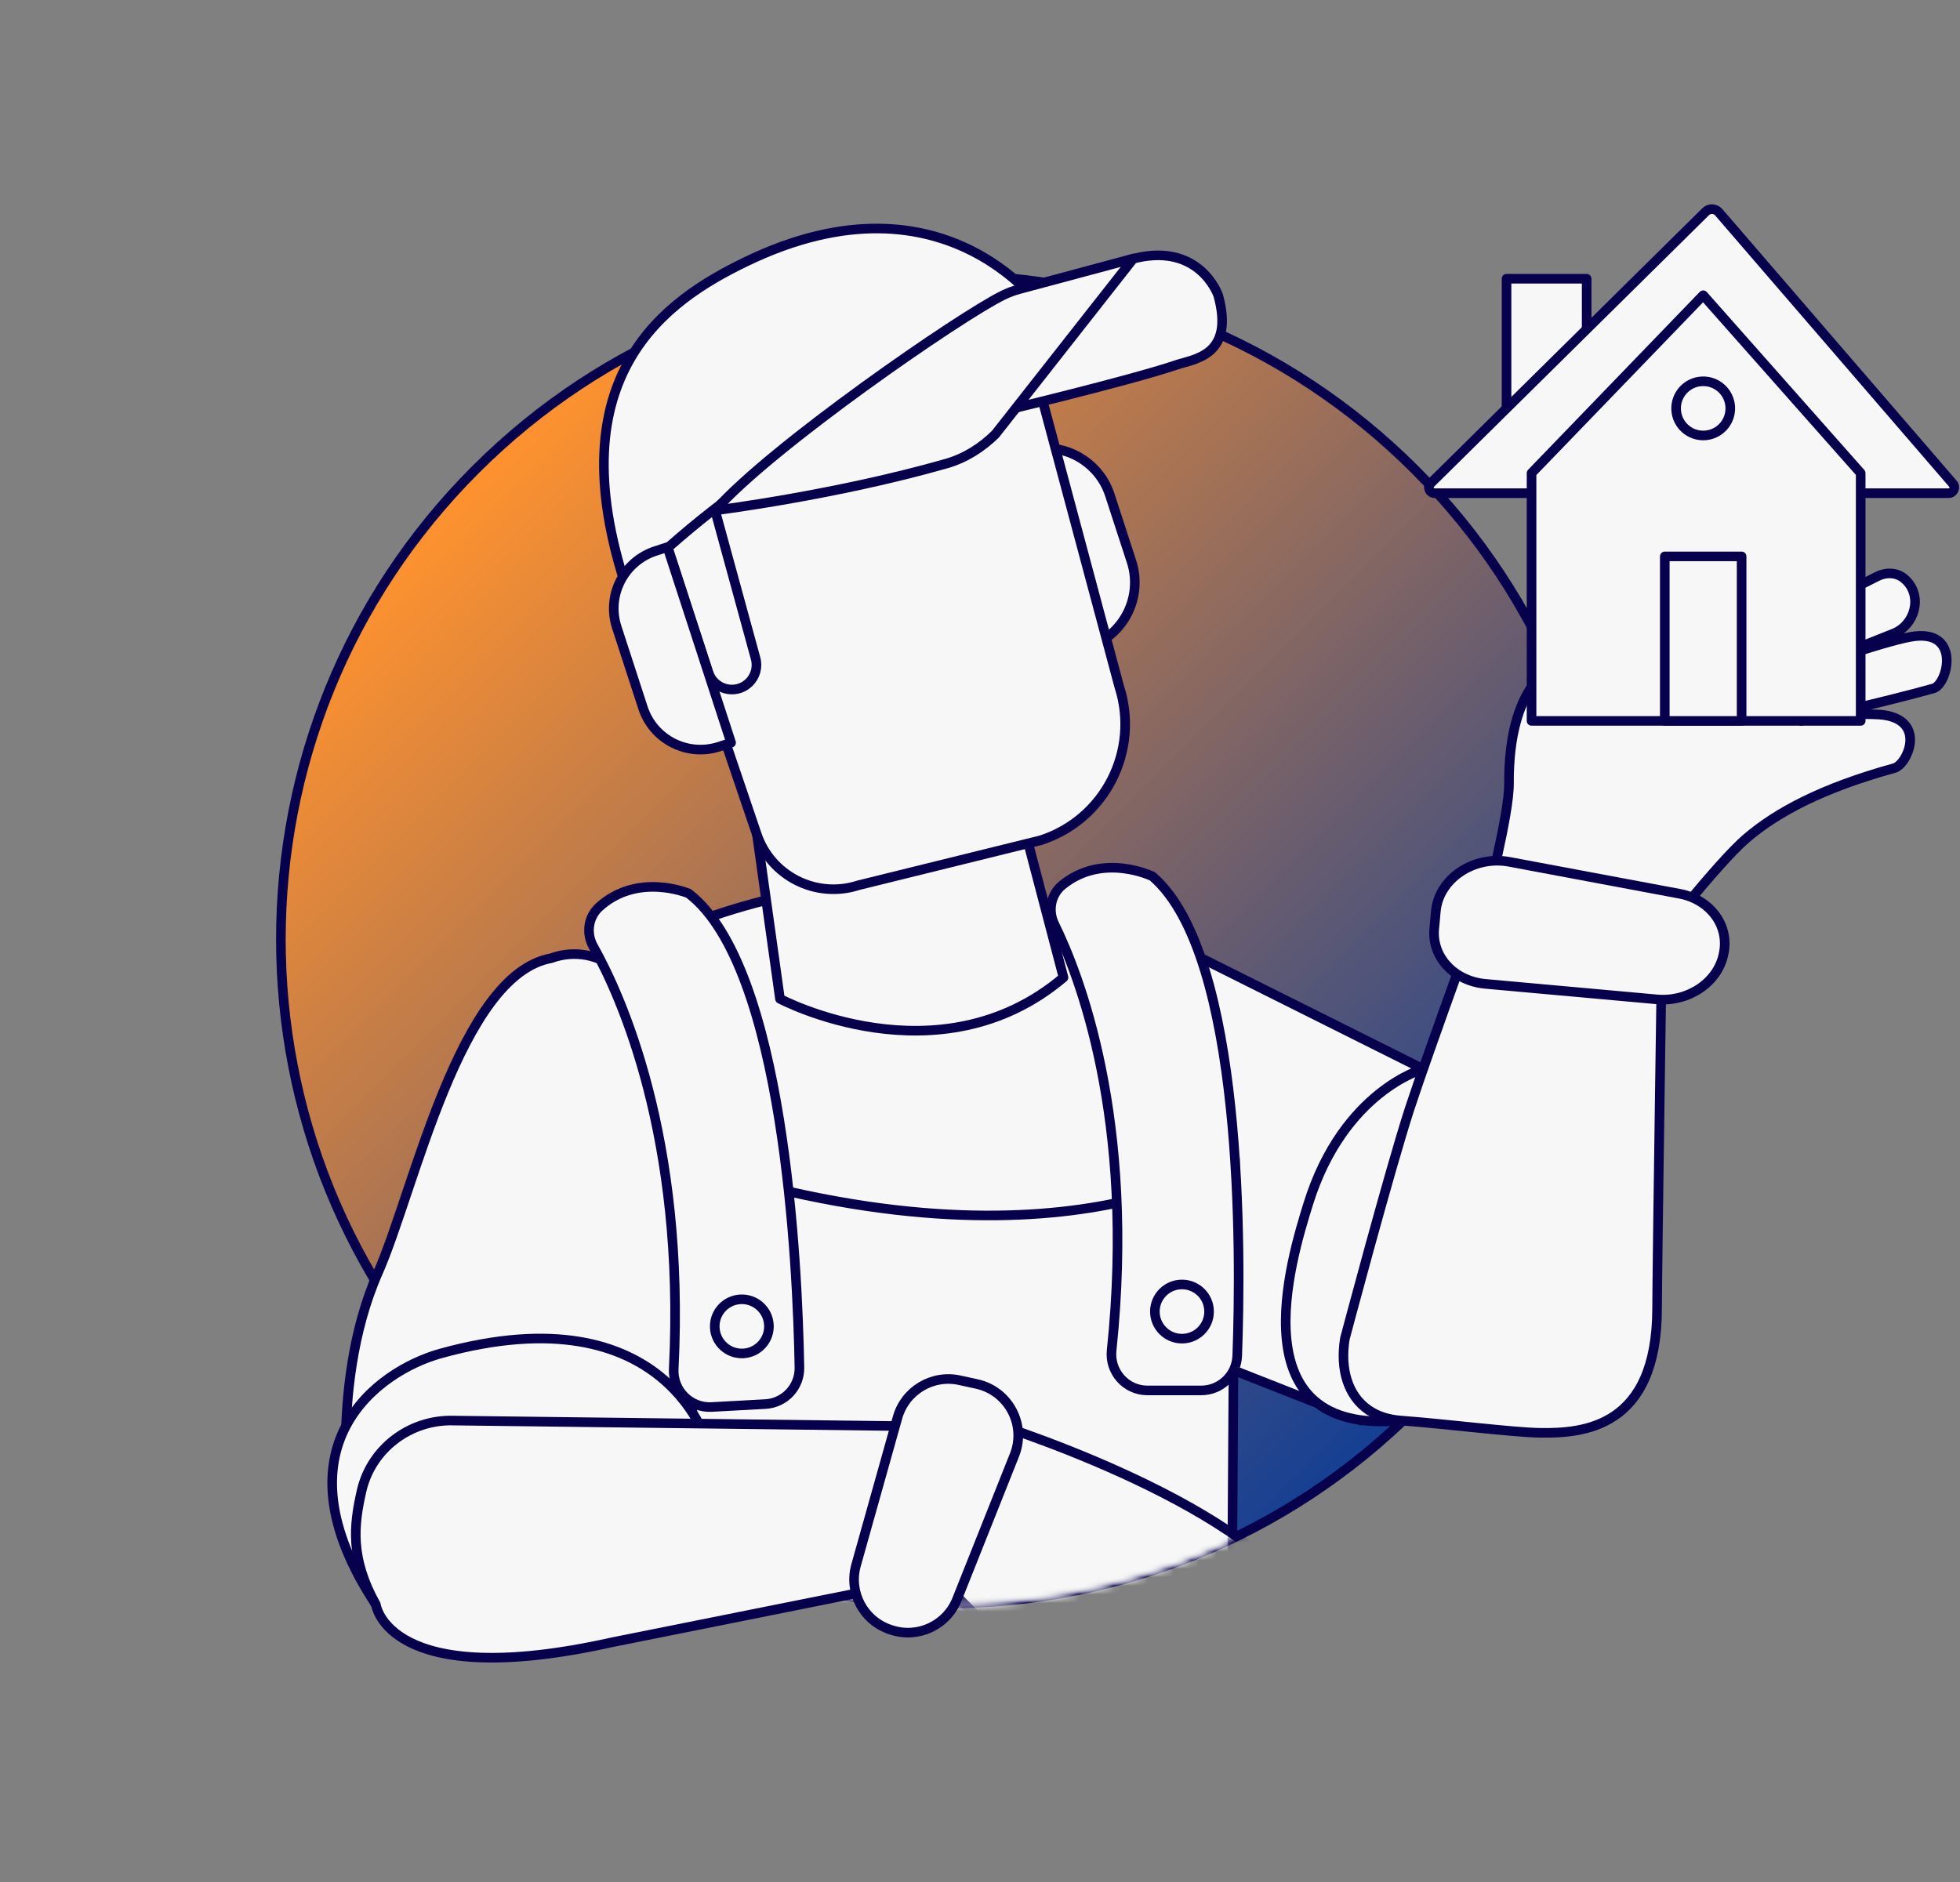<svg width="228" height="219" viewBox="0 0 228 219" fill="none" xmlns="http://www.w3.org/2000/svg">
<rect x="0" y="0" width="228" height="219" fill="#808080" stroke="none"/>
<path d="M164.602 163.938C194.782 133.758 194.782 84.826 164.602 54.646C134.421 24.466 85.49 24.466 55.309 54.646C25.129 84.826 25.129 133.758 55.309 163.938C85.49 194.119 134.421 194.119 164.602 163.938Z" fill="url(#paint0_linear_17_184)" stroke="#07004D" stroke-width="1.117" stroke-miterlimit="10" stroke-linecap="round" stroke-linejoin="round"/>
<path d="M133.236 108.226L168.63 125.92C168.63 125.92 169.832 155.895 158.343 165.279L132.394 155.053C132.394 155.053 112.636 128.561 133.236 108.226Z" fill="#F7F7F7" stroke="#07004D" stroke-width="1.117" stroke-miterlimit="10" stroke-linecap="round" stroke-linejoin="round"/>
<mask id="mask0_17_184" style="mask-type:luminance" maskUnits="userSpaceOnUse" x="32" y="32" width="156" height="155">
<path d="M164.602 163.938C194.782 133.758 194.782 84.826 164.602 54.646C134.421 24.466 85.49 24.466 55.309 54.646C25.129 84.826 25.129 133.758 55.309 163.938C85.49 194.119 134.421 194.119 164.602 163.938Z" fill="white"/>
</mask>
<g mask="url(#mask0_17_184)">
<path d="M65.414 115.123C65.414 115.123 95.243 93.697 127.058 107.277C131.27 109.075 139.514 114.194 139.514 114.194L144.087 190.635C144.087 190.635 88.67 204.505 74.1 195.819C74.1 195.819 80.685 132.215 65.414 115.123Z" fill="#F7F7F7" stroke="#07004D" stroke-width="1.117" stroke-miterlimit="10" stroke-linecap="round" stroke-linejoin="round"/>
</g>
<mask id="mask1_17_184" style="mask-type:luminance" maskUnits="userSpaceOnUse" x="32" y="32" width="156" height="155">
<path d="M164.602 163.938C194.782 133.758 194.782 84.826 164.602 54.646C134.421 24.466 85.49 24.466 55.309 54.646C25.129 84.826 25.129 133.758 55.309 163.938C85.49 194.119 134.421 194.119 164.602 163.938Z" fill="white"/>
</mask>
<g mask="url(#mask1_17_184)">
<path d="M78.078 134.795L73.41 204.564L143.19 205.115L143.65 134.796C143.65 134.796 122.965 149.703 78.078 134.795Z" fill="#F7F7F7" stroke="#07004D" stroke-width="1.117" stroke-miterlimit="10" stroke-linecap="round" stroke-linejoin="round"/>
</g>
<mask id="mask2_17_184" style="mask-type:luminance" maskUnits="userSpaceOnUse" x="32" y="32" width="156" height="155">
<path d="M164.602 163.938C194.782 133.758 194.782 84.826 164.602 54.646C134.421 24.466 85.49 24.466 55.309 54.646C25.129 84.826 25.129 133.758 55.309 163.938C85.49 194.119 134.421 194.119 164.602 163.938Z" fill="white"/>
</mask>
<g mask="url(#mask2_17_184)">
<path d="M114.589 165.279C114.589 165.279 144.43 174.315 152.206 186.924L122.365 196.801L109.336 183.772L114.589 165.279Z" fill="#F7F7F7" stroke="#07004D" stroke-width="1.117" stroke-miterlimit="10" stroke-linecap="round" stroke-linejoin="round"/>
</g>
<path d="M80.755 166.75C80.755 166.75 45.146 169.904 40.944 178.834C40.944 178.834 37.956 161.702 43.979 148.046C48.193 138.493 53.436 113.372 64.153 111.48C64.153 111.48 74.929 106.857 77.392 126.611L80.755 166.75Z" fill="#F7F7F7" stroke="#07004D" stroke-width="1.117" stroke-miterlimit="10" stroke-linecap="round" stroke-linejoin="round"/>
<path d="M165.552 124.38C165.552 124.38 156.28 126.915 152.194 140.036C150.127 146.673 143.923 167.031 162.923 165.278L168.63 125.919L165.552 124.38Z" fill="#F7F7F7" stroke="#07004D" stroke-width="1.117" stroke-miterlimit="10" stroke-linecap="round" stroke-linejoin="round"/>
<path d="M159.188 164.05C160.182 164.733 161.428 165.166 162.923 165.278C168.289 165.68 176.002 166.659 179.096 166.707C184.082 166.785 192.764 166.219 192.764 152.182C192.764 148.05 193.404 104.937 193.404 104.937L173.595 101.966C173.595 101.966 166.027 122.704 164 128.93C161.644 136.167 156.446 155.749 156.446 155.749C155.868 159.311 156.797 162.406 159.188 164.05Z" fill="#F7F7F7" stroke="#07004D" stroke-width="1.117" stroke-miterlimit="10" stroke-linecap="round" stroke-linejoin="round"/>
<path d="M191.933 110.497C191.933 110.497 199.804 100.389 203.179 97.518C206.748 94.482 211.934 91.696 220.364 89.367C221.917 88.938 224.262 83.616 218.692 83.142C218.692 83.142 212.741 82.792 209.541 83.878C209.541 83.878 219.889 81.519 224.911 80.097C226.598 79.619 228.204 73.029 222.244 74.097C219.008 74.677 209.667 77.934 209.667 77.934L220.268 73.71C222.762 72.716 223.647 69.434 221.748 67.535C221.654 67.441 221.555 67.352 221.45 67.269C220.588 66.588 219.375 66.561 218.394 67.055L206.941 72.812L214.526 64.845C214.526 64.845 216.185 57.142 202.912 64.845L180.75 77.578C180.75 77.578 175.462 79.47 175.535 91.207C175.557 94.77 172.83 105.202 172.83 105.202L191.933 110.497Z" fill="#F7F7F7" stroke="#07004D" stroke-width="1.117" stroke-miterlimit="10" stroke-linecap="round" stroke-linejoin="round"/>
<path d="M133.474 161.776H139.733C141.989 161.776 143.84 160.002 143.923 157.748C144.365 145.846 144.693 111.104 134.063 101.967C134.063 101.967 128.304 99.131 123.575 102.979C122.234 104.07 121.882 105.971 122.646 107.522C125.475 113.268 132.151 130.153 129.312 157.119C129.051 159.602 130.977 161.776 133.474 161.776Z" fill="#F7F7F7" stroke="#07004D" stroke-width="1.117" stroke-miterlimit="10" stroke-linecap="round" stroke-linejoin="round"/>
<path d="M140.647 152.6C140.647 154.341 139.236 155.752 137.495 155.752C135.754 155.752 134.343 154.341 134.343 152.6C134.343 150.859 135.754 149.448 137.495 149.448C139.236 149.448 140.647 150.859 140.647 152.6Z" fill="#F7F7F7" stroke="#07004D" stroke-width="1.117" stroke-miterlimit="10" stroke-linecap="round" stroke-linejoin="round"/>
<path d="M82.78 163.706L89.029 163.365C91.282 163.242 93.033 161.37 92.994 159.114C92.786 147.206 91.221 112.497 80.109 103.953C80.109 103.953 74.204 101.435 69.692 105.535C68.412 106.698 68.165 108.615 69.012 110.122C72.15 115.705 79.736 132.201 78.371 159.282C78.245 161.777 80.287 163.842 82.78 163.706Z" fill="#F7F7F7" stroke="#07004D" stroke-width="1.117" stroke-miterlimit="10" stroke-linecap="round" stroke-linejoin="round"/>
<path d="M89.443 154.152C89.538 155.89 88.206 157.376 86.467 157.471C84.729 157.566 83.243 156.234 83.148 154.495C83.053 152.757 84.386 151.271 86.124 151.176C87.862 151.082 89.348 152.414 89.443 154.152Z" fill="#F7F7F7" stroke="#07004D" stroke-width="1.117" stroke-miterlimit="10" stroke-linecap="round" stroke-linejoin="round"/>
<path d="M184.571 32.431H175.25V50.532H184.571V32.431Z" fill="#F7F7F7" stroke="#07004D" stroke-width="1.117" stroke-miterlimit="10" stroke-linecap="round" stroke-linejoin="round"/>
<path d="M166.885 57.382H226.669C227.239 57.382 227.546 56.713 227.174 56.281L199.933 24.692C199.539 24.236 198.842 24.208 198.413 24.631L166.418 56.242C165.993 56.661 166.289 57.382 166.885 57.382Z" fill="#F7F7F7" stroke="#07004D" stroke-width="1.117" stroke-miterlimit="10" stroke-linecap="round" stroke-linejoin="round"/>
<path d="M216.447 55.046L198.128 34.35L178.16 55.046V83.877H216.447V55.046Z" fill="#F7F7F7" stroke="#07004D" stroke-width="1.117" stroke-miterlimit="10" stroke-linecap="round" stroke-linejoin="round"/>
<path d="M202.597 64.737H193.658V83.877H202.597V64.737Z" fill="#F7F7F7" stroke="#07004D" stroke-width="1.117" stroke-miterlimit="10" stroke-linecap="round" stroke-linejoin="round"/>
<path d="M201.275 47.344C201.37 49.082 200.038 50.569 198.299 50.663C196.561 50.758 195.075 49.426 194.98 47.687C194.885 45.949 196.218 44.463 197.956 44.368C199.694 44.273 201.181 45.606 201.275 47.344Z" fill="#F7F7F7" stroke="#07004D" stroke-width="1.117" stroke-miterlimit="10" stroke-linecap="round" stroke-linejoin="round"/>
<path d="M86.87 88.636L90.733 116.216C90.733 116.216 109.207 126.025 123.714 113.731L116.889 87.741L86.87 88.636Z" fill="#F7F7F7" stroke="#07004D" stroke-width="1.117" stroke-miterlimit="10" stroke-linecap="round" stroke-linejoin="round"/>
<path d="M126.547 75.293L123.221 76.375L115.814 53.614L119.14 52.532C123.295 51.18 127.758 53.452 129.11 57.606L131.621 65.323C132.972 69.477 130.701 73.941 126.547 75.293Z" fill="#F7F7F7" stroke="#07004D" stroke-width="1.117" stroke-miterlimit="10" stroke-linecap="round" stroke-linejoin="round"/>
<path d="M121.075 97.762L99.866 102.998C94.919 104.608 89.604 101.903 87.994 96.956L72.884 52.418C70.974 46.551 74.183 40.246 80.051 38.337L104.523 29.433C110.39 27.524 116.695 30.732 118.604 36.6L130.188 79.859C132.615 87.319 128.535 95.335 121.075 97.762Z" fill="#F7F7F7" stroke="#07004D" stroke-width="1.117" stroke-miterlimit="10" stroke-linecap="round" stroke-linejoin="round"/>
<path d="M87.098 79.45C87.869 78.724 88.177 77.632 87.897 76.61L83.183 59.385L76.964 61.497L82.416 78.251C83.066 80.246 85.57 80.887 87.098 79.45Z" fill="#F7F7F7" stroke="#07004D" stroke-width="1.117" stroke-miterlimit="10" stroke-linecap="round" stroke-linejoin="round"/>
<path d="M72.878 68.445C72.878 68.445 86.771 52.191 121.858 36.673C121.858 36.673 110.439 18.952 86.691 30.488C77.608 34.9 64.632 43.547 72.878 68.445Z" fill="#F7F7F7" stroke="#07004D" stroke-width="1.117" stroke-miterlimit="10" stroke-linecap="round" stroke-linejoin="round"/>
<path d="M85.047 86.419L83.663 86.869C79.968 88.071 75.998 86.051 74.796 82.356L71.743 72.975C70.541 69.28 72.561 65.31 76.256 64.107L77.639 63.657L85.047 86.419Z" fill="#F7F7F7" stroke="#07004D" stroke-width="1.117" stroke-miterlimit="10" stroke-linecap="round" stroke-linejoin="round"/>
<path d="M115.76 48.039C115.76 48.039 131.409 44.304 136.884 42.447C138.914 41.758 143.652 41.398 141.71 34.366C141.71 34.366 139.497 27.88 131.401 30.217L115.76 48.039Z" fill="#F7F7F7" stroke="#07004D" stroke-width="1.117" stroke-miterlimit="10" stroke-linecap="round" stroke-linejoin="round"/>
<path d="M83.184 59.385C83.184 59.385 97.189 57.629 110.103 53.933C112.242 53.321 114.176 52.11 115.796 50.513C122.064 42.533 125.578 38.059 131.846 30.08L118.571 33.643C117.937 33.812 117.322 34.041 116.729 34.328C111.8 36.708 89.624 52.041 83.184 59.385Z" fill="#F7F7F7" stroke="#07004D" stroke-width="1.117" stroke-miterlimit="10" stroke-linecap="round" stroke-linejoin="round"/>
<path d="M172.786 114.472L192.731 116.276C196.408 116.609 199.833 114.289 200.492 111.019L200.52 110.88C201.168 107.667 198.917 104.65 195.376 103.987L175.586 100.277C171.441 99.5 167.364 102.244 167.024 106.04L166.84 108.085C166.548 111.342 169.155 114.143 172.786 114.472Z" fill="#F7F7F7" stroke="#07004D" stroke-width="1.117" stroke-miterlimit="10" stroke-linecap="round" stroke-linejoin="round"/>
<path d="M82.482 168.481C82.482 168.481 77.87 150.116 51.262 157.477C43.992 159.488 31.626 168.298 43.722 186.692L82.482 168.481Z" fill="#F7F7F7" stroke="#07004D" stroke-width="1.117" stroke-miterlimit="10" stroke-linecap="round" stroke-linejoin="round"/>
<path d="M52.806 165.285C47.729 165.117 43.178 168.531 42.056 173.485C41.156 177.458 40.714 181.299 43.723 186.692C43.723 186.692 45.062 196.908 71.211 191.077L107.157 183.875L110.398 165.995L52.806 165.285Z" fill="#F7F7F7" stroke="#07004D" stroke-width="1.117" stroke-miterlimit="10" stroke-linecap="round" stroke-linejoin="round"/>
<path d="M104.408 164.926L99.581 182.119C98.691 185.289 100.461 188.596 103.592 189.614L103.725 189.657C106.802 190.657 110.126 189.096 111.323 186.091L118.01 169.291C119.411 165.773 117.321 161.838 113.622 161.028L111.629 160.591C108.453 159.896 105.287 161.797 104.408 164.926Z" fill="#F7F7F7" stroke="#07004D" stroke-width="1.117" stroke-miterlimit="10" stroke-linecap="round" stroke-linejoin="round"/>
<defs>
<linearGradient id="paint0_linear_17_184" x1="55.309" y1="54.646" x2="164.602" y2="163.938" gradientUnits="userSpaceOnUse">
<stop stop-color="#FF922E"/>
<stop offset="1" stop-color="#143F93"/>
</linearGradient>
</defs>
</svg>
